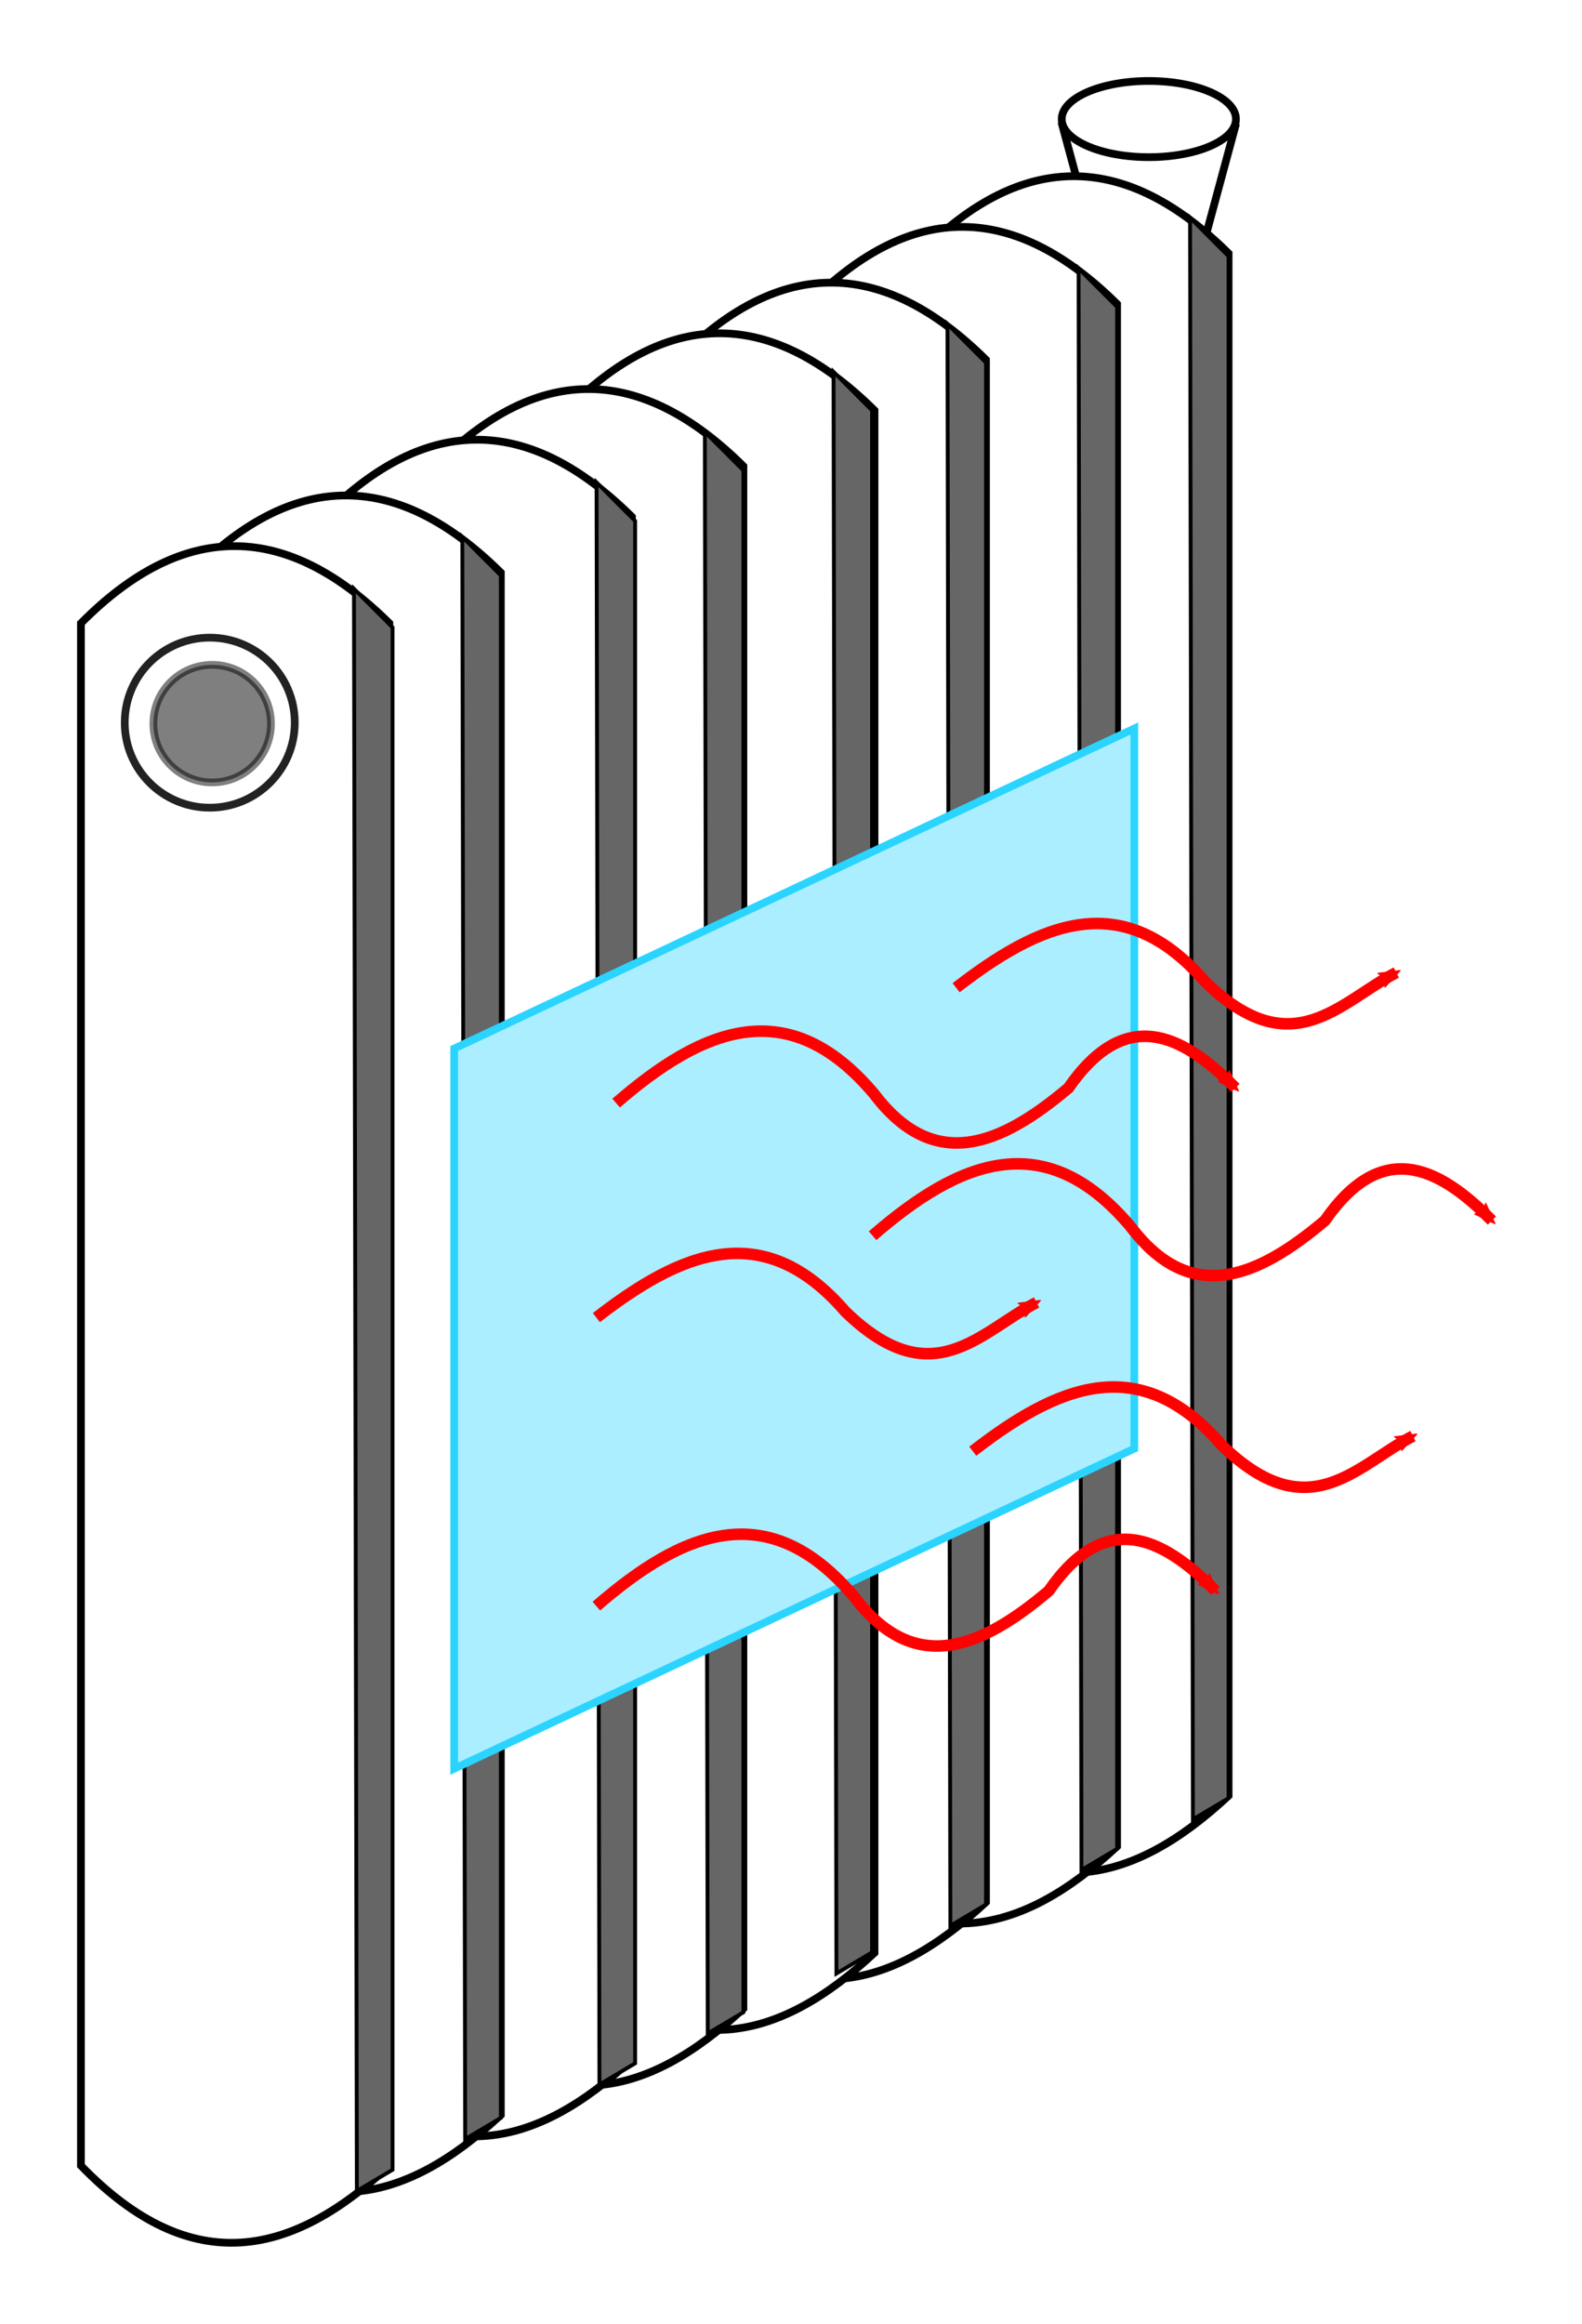 <?xml version="1.0" encoding="UTF-8" standalone="no"?>
<!-- Created with Inkscape (http://www.inkscape.org/) -->

<svg
   xmlns:dc="http://purl.org/dc/elements/1.1/"
   xmlns:cc="http://creativecommons.org/ns#"
   xmlns:rdf="http://www.w3.org/1999/02/22-rdf-syntax-ns#"
   xmlns:svg="http://www.w3.org/2000/svg"
   xmlns="http://www.w3.org/2000/svg"
   xmlns:sodipodi="http://sodipodi.sourceforge.net/DTD/sodipodi-0.dtd"
   xmlns:inkscape="http://www.inkscape.org/namespaces/inkscape"
   width="205.17"
   height="301.325"
   viewBox="0 0 54.284 79.726"
   version="1.1"
   id="svg8"
   inkscape:version="0.92.3 (2405546, 2018-03-11)"
   sodipodi:docname="radiator_01.svg">
  <defs
     id="defs2">
    <marker
       inkscape:isstock="true"
       style="overflow:visible"
       id="marker12097"
       refX="0"
       refY="0"
       orient="auto"
       inkscape:stockid="Arrow2Mend">
      <path
         transform="scale(-0.6)"
         d="M 8.719,4.034 -2.207,0.016 8.719,-4.002 c -1.745,2.372 -1.735,5.617 -6e-7,8.035 z"
         style="fill:#ff0000;fill-opacity:1;fill-rule:evenodd;stroke:#ff0000;stroke-width:0.625;stroke-linejoin:round;stroke-opacity:1"
         id="path12095"
         inkscape:connector-curvature="0" />
    </marker>
    <marker
       inkscape:stockid="Arrow2Mend"
       orient="auto"
       refY="0"
       refX="0"
       id="Arrow2Mend"
       style="overflow:visible"
       inkscape:isstock="true"
       inkscape:collect="always">
      <path
         id="path2937"
         style="fill:#ff0000;fill-opacity:1;fill-rule:evenodd;stroke:#ff0000;stroke-width:0.625;stroke-linejoin:round;stroke-opacity:1"
         d="M 8.719,4.034 -2.207,0.016 8.719,-4.002 c -1.745,2.372 -1.735,5.617 -6e-7,8.035 z"
         transform="scale(-0.6)"
         inkscape:connector-curvature="0" />
    </marker>
    <marker
       inkscape:stockid="Arrow1Mend"
       orient="auto"
       refY="0"
       refX="0"
       id="marker11566"
       style="overflow:visible"
       inkscape:isstock="true">
      <path
         id="path11564"
         d="M 0,0 5,-5 -12.5,0 5,5 Z"
         style="fill:#000000;fill-opacity:1;fill-rule:evenodd;stroke:#000000;stroke-width:1pt;stroke-opacity:1"
         transform="matrix(-0.4,0,0,-0.4,-4,0)"
         inkscape:connector-curvature="0" />
    </marker>
    <marker
       inkscape:stockid="Arrow1Mend"
       orient="auto"
       refY="0"
       refX="0"
       id="Arrow1Mend"
       style="overflow:visible"
       inkscape:isstock="true">
      <path
         id="path2919"
         d="M 0,0 5,-5 -12.5,0 5,5 Z"
         style="fill:#000000;fill-opacity:1;fill-rule:evenodd;stroke:#000000;stroke-width:1pt;stroke-opacity:1"
         transform="matrix(-0.4,0,0,-0.4,-4,0)"
         inkscape:connector-curvature="0" />
    </marker>
    <marker
       inkscape:stockid="Arrow2Lend"
       orient="auto"
       refY="0"
       refX="0"
       id="Arrow2Lend"
       style="overflow:visible"
       inkscape:isstock="true">
      <path
         id="path2931"
         style="fill:#000000;fill-opacity:1;fill-rule:evenodd;stroke:#000000;stroke-width:0.625;stroke-linejoin:round;stroke-opacity:1"
         d="M 8.719,4.034 -2.207,0.016 8.719,-4.002 c -1.745,2.372 -1.735,5.617 -6e-7,8.035 z"
         transform="matrix(-1.1,0,0,-1.1,-1.1,0)"
         inkscape:connector-curvature="0" />
    </marker>
    <marker
       inkscape:stockid="Arrow2Mend"
       orient="auto"
       refY="0"
       refX="0"
       id="Arrow2Mend-5"
       style="overflow:visible"
       inkscape:isstock="true">
      <path
         inkscape:connector-curvature="0"
         id="path2937-0"
         style="fill:#ff0000;fill-opacity:1;fill-rule:evenodd;stroke:#ff0000;stroke-width:0.625;stroke-linejoin:round;stroke-opacity:1"
         d="M 8.719,4.034 -2.207,0.016 8.719,-4.002 c -1.745,2.372 -1.735,5.617 -6e-7,8.035 z"
         transform="scale(-0.6)" />
    </marker>
    <marker
       inkscape:isstock="true"
       style="overflow:visible"
       id="marker12097-3"
       refX="0"
       refY="0"
       orient="auto"
       inkscape:stockid="Arrow2Mend">
      <path
         inkscape:connector-curvature="0"
         transform="scale(-0.6)"
         d="M 8.719,4.034 -2.207,0.016 8.719,-4.002 c -1.745,2.372 -1.735,5.617 -6e-7,8.035 z"
         style="fill:#ff0000;fill-opacity:1;fill-rule:evenodd;stroke:#ff0000;stroke-width:0.625;stroke-linejoin:round;stroke-opacity:1"
         id="path12095-1" />
    </marker>
    <marker
       inkscape:isstock="true"
       style="overflow:visible"
       id="marker12097-9"
       refX="0"
       refY="0"
       orient="auto"
       inkscape:stockid="Arrow2Mend">
      <path
         inkscape:connector-curvature="0"
         transform="scale(-0.6)"
         d="M 8.719,4.034 -2.207,0.016 8.719,-4.002 c -1.745,2.372 -1.735,5.617 -6e-7,8.035 z"
         style="fill:#ff0000;fill-opacity:1;fill-rule:evenodd;stroke:#ff0000;stroke-width:0.625;stroke-linejoin:round;stroke-opacity:1"
         id="path12095-6" />
    </marker>
    <marker
       inkscape:stockid="Arrow2Mend"
       orient="auto"
       refY="0"
       refX="0"
       id="Arrow2Mend-5-4"
       style="overflow:visible"
       inkscape:isstock="true">
      <path
         inkscape:connector-curvature="0"
         id="path2937-0-1"
         style="fill:#ff0000;fill-opacity:1;fill-rule:evenodd;stroke:#ff0000;stroke-width:0.625;stroke-linejoin:round;stroke-opacity:1"
         d="M 8.719,4.034 -2.207,0.016 8.719,-4.002 c -1.745,2.372 -1.735,5.617 -6e-7,8.035 z"
         transform="scale(-0.6)" />
    </marker>
  </defs>
  <sodipodi:namedview
     id="base"
     pagecolor="#ffffff"
     bordercolor="#666666"
     borderopacity="1.0"
     inkscape:pageopacity="0.0"
     inkscape:pageshadow="2"
     inkscape:zoom="1.46"
     inkscape:cx="1.0430684"
     inkscape:cy="66.712822"
     inkscape:document-units="mm"
     inkscape:current-layer="layer1"
     showgrid="false"
     inkscape:window-width="1920"
     inkscape:window-height="986"
     inkscape:window-x="-11"
     inkscape:window-y="-11"
     inkscape:window-maximized="1"
     units="px"
     fit-margin-top="10"
     fit-margin-right="10"
     fit-margin-bottom="10"
     fit-margin-left="10">
    <inkscape:grid
       type="xygrid"
       id="grid922"
       originx="-72.395"
       originy="-188.799" />
  </sodipodi:namedview>
  <g
     inkscape:groupmode="layer"
     id="layer2"
     inkscape:label="Laag 2"
     transform="translate(-72.395,-28.475)" />
  <g
     inkscape:label="Laag 1"
     inkscape:groupmode="layer"
     id="layer1"
     transform="translate(-72.395,-28.475)">
    <g
       id="g13357"
       transform="translate(-5.417,-0.938)">
      <g
         id="g10156">
        <g
           id="g10120"
           transform="translate(7.399,-79.615)">
          <ellipse
             ry="1.307"
             rx="2.989"
             cy="113.113"
             cx="109.834"
             id="path10098"
             style="opacity:1;fill:#ffffff;fill-opacity:1;fill-rule:evenodd;stroke:#000000;stroke-width:0.265;stroke-linecap:round;stroke-linejoin:round;stroke-miterlimit:4;stroke-dasharray:none;stroke-dashoffset:0;stroke-opacity:1" />
          <path
             inkscape:connector-curvature="0"
             id="path10100"
             d="m 112.827,113.269 -1.05,3.887"
             style="fill:none;fill-rule:evenodd;stroke:#000000;stroke-width:0.265px;stroke-linecap:butt;stroke-linejoin:miter;stroke-opacity:1" />
          <path
             inkscape:connector-curvature="0"
             id="path10100-2"
             d="m 106.835,113.217 1.05,3.887"
             style="fill:none;fill-rule:evenodd;stroke:#000000;stroke-width:0.265px;stroke-linecap:butt;stroke-linejoin:miter;stroke-opacity:1" />
        </g>
        <g
           id="g4838">
          <g
             transform="translate(-3.018,-57.023)"
             id="g4775-6">
            <path
               style="opacity:1;fill:#ffffff;fill-opacity:1;fill-rule:evenodd;stroke:#000000;stroke-width:0.265px;stroke-linecap:butt;stroke-linejoin:miter;stroke-opacity:1"
               d="m 112.404,95.128 v 52.917 c 3.838,3.965 7.296,3.067 10.583,0 V 95.128 c -3.484,-3.451 -7.01,-3.604 -10.583,0 z"
               id="path931-82-8-4-96"
               inkscape:connector-curvature="0"
               sodipodi:nodetypes="ccccc" />
            <path
               style="opacity:1;fill:#ffffff;fill-opacity:1;fill-rule:evenodd;stroke:#000000;stroke-width:0.265px;stroke-linecap:butt;stroke-linejoin:miter;stroke-opacity:1"
               d="M 108.579,96.866 V 149.783 c 3.838,3.965 7.296,3.067 10.583,0 V 96.866 c -3.484,-3.451 -7.01,-3.604 -10.583,0 z"
               id="path931-82-1-0"
               inkscape:connector-curvature="0"
               sodipodi:nodetypes="ccccc" />
          </g>
          <g
             transform="translate(-11.342,-53.372)"
             id="g4775-8">
            <path
               style="opacity:1;fill:#ffffff;fill-opacity:1;fill-rule:evenodd;stroke:#000000;stroke-width:0.265px;stroke-linecap:butt;stroke-linejoin:miter;stroke-opacity:1"
               d="m 112.404,95.128 v 52.917 c 3.838,3.965 7.296,3.067 10.583,0 V 95.128 c -3.484,-3.451 -7.01,-3.604 -10.583,0 z"
               id="path931-82-8-4-9"
               inkscape:connector-curvature="0"
               sodipodi:nodetypes="ccccc" />
            <path
               style="opacity:1;fill:#ffffff;fill-opacity:1;fill-rule:evenodd;stroke:#000000;stroke-width:0.265px;stroke-linecap:butt;stroke-linejoin:miter;stroke-opacity:1"
               d="M 108.579,96.866 V 149.783 c 3.838,3.965 7.296,3.067 10.583,0 V 96.866 c -3.484,-3.451 -7.01,-3.604 -10.583,0 z"
               id="path931-82-1-5"
               inkscape:connector-curvature="0"
               sodipodi:nodetypes="ccccc" />
          </g>
          <g
             transform="translate(-19.666,-49.721)"
             id="g4775-3">
            <path
               style="opacity:1;fill:#ffffff;fill-opacity:1;fill-rule:evenodd;stroke:#000000;stroke-width:0.265px;stroke-linecap:butt;stroke-linejoin:miter;stroke-opacity:1"
               d="m 112.404,95.128 v 52.917 c 3.838,3.965 7.296,3.067 10.583,0 V 95.128 c -3.484,-3.451 -7.01,-3.604 -10.583,0 z"
               id="path931-82-8-4-6"
               inkscape:connector-curvature="0"
               sodipodi:nodetypes="ccccc" />
            <path
               style="opacity:1;fill:#ffffff;fill-opacity:1;fill-rule:evenodd;stroke:#000000;stroke-width:0.265px;stroke-linecap:butt;stroke-linejoin:miter;stroke-opacity:1"
               d="M 108.579,96.866 V 149.783 c 3.838,3.965 7.296,3.067 10.583,0 V 96.866 c -3.484,-3.451 -7.01,-3.604 -10.583,0 z"
               id="path931-82-1-8"
               inkscape:connector-curvature="0"
               sodipodi:nodetypes="ccccc" />
          </g>
          <g
             transform="translate(-27.99,-46.07)"
             id="g4775">
            <path
               style="opacity:1;fill:#ffffff;fill-opacity:1;fill-rule:evenodd;stroke:#000000;stroke-width:0.265px;stroke-linecap:butt;stroke-linejoin:miter;stroke-opacity:1"
               d="m 112.404,95.128 v 52.917 c 3.838,3.965 7.296,3.067 10.583,0 V 95.128 c -3.484,-3.451 -7.01,-3.604 -10.583,0 z"
               id="path931-82-8-4"
               inkscape:connector-curvature="0"
               sodipodi:nodetypes="ccccc" />
            <path
               style="opacity:1;fill:#ffffff;fill-opacity:1;fill-rule:evenodd;stroke:#000000;stroke-width:0.265px;stroke-linecap:butt;stroke-linejoin:miter;stroke-opacity:1"
               d="M 108.579,96.866 V 149.783 c 3.838,3.965 7.296,3.067 10.583,0 V 96.866 c -3.484,-3.451 -7.01,-3.604 -10.583,0 z"
               id="path931-82-1"
               inkscape:connector-curvature="0"
               sodipodi:nodetypes="ccccc" />
          </g>
        </g>
        <path
           style="fill:#666666;fill-rule:evenodd;stroke:#000000;stroke-width:0.132;stroke-linecap:butt;stroke-linejoin:miter;stroke-miterlimit:4;stroke-dasharray:none;stroke-opacity:1"
           d="m 89.958,49.615 0.099,54.968 1.224,-0.728 V 50.938 Z"
           id="path4848"
           inkscape:connector-curvature="0"
           sodipodi:nodetypes="ccccc" />
        <path
           style="fill:#666666;fill-rule:evenodd;stroke:#000000;stroke-width:0.132;stroke-linecap:butt;stroke-linejoin:miter;stroke-miterlimit:4;stroke-dasharray:none;stroke-opacity:1"
           d="m 101.998,44.23 0.099,54.95 1.223,-0.728 v -52.9 z"
           id="path4848-2"
           inkscape:connector-curvature="0"
           sodipodi:nodetypes="ccccc" />
        <path
           style="fill:#666666;fill-rule:evenodd;stroke:#000000;stroke-width:0.132;stroke-linecap:butt;stroke-linejoin:miter;stroke-miterlimit:4;stroke-dasharray:none;stroke-opacity:1"
           d="m 93.675,47.835 0.099,54.968 1.224,-0.728 v -52.917 z"
           id="path4848-9"
           inkscape:connector-curvature="0"
           sodipodi:nodetypes="ccccc" />
        <path
           style="fill:#666666;fill-rule:evenodd;stroke:#000000;stroke-width:0.132;stroke-linecap:butt;stroke-linejoin:miter;stroke-miterlimit:4;stroke-dasharray:none;stroke-opacity:1"
           d="m 98.282,45.963 0.099,54.968 1.224,-0.728 V 47.286 Z"
           id="path4848-9-3"
           inkscape:connector-curvature="0"
           sodipodi:nodetypes="ccccc" />
        <path
           style="fill:#666666;fill-rule:evenodd;stroke:#000000;stroke-width:0.132;stroke-linecap:butt;stroke-linejoin:miter;stroke-miterlimit:4;stroke-dasharray:none;stroke-opacity:1"
           d="m 106.414,42.172 0.099,54.95 1.223,-0.728 V 43.495 Z"
           id="path4848-2-8"
           inkscape:connector-curvature="0"
           sodipodi:nodetypes="ccccc" />
        <path
           style="fill:#666666;fill-rule:evenodd;stroke:#000000;stroke-width:0.132;stroke-linecap:butt;stroke-linejoin:miter;stroke-miterlimit:4;stroke-dasharray:none;stroke-opacity:1"
           d="m 110.323,40.534 0.099,54.95 1.223,-0.728 v -52.9 z"
           id="path4848-2-8-2"
           inkscape:connector-curvature="0"
           sodipodi:nodetypes="ccccc" />
        <path
           style="fill:#666666;fill-rule:evenodd;stroke:#000000;stroke-width:0.132;stroke-linecap:butt;stroke-linejoin:miter;stroke-miterlimit:4;stroke-dasharray:none;stroke-opacity:1"
           d="m 114.822,38.622 0.099,54.95 1.223,-0.728 v -52.9 z"
           id="path4848-2-8-6"
           inkscape:connector-curvature="0"
           sodipodi:nodetypes="ccccc" />
        <path
           style="fill:#666666;fill-rule:evenodd;stroke:#000000;stroke-width:0.132;stroke-linecap:butt;stroke-linejoin:miter;stroke-miterlimit:4;stroke-dasharray:none;stroke-opacity:1"
           d="m 118.647,36.883 0.099,54.95 1.223,-0.728 v -52.9 z"
           id="path4848-2-8-0"
           inkscape:connector-curvature="0"
           sodipodi:nodetypes="ccccc" />
        <g
           id="g10126">
          <circle
             r="2.917"
             cy="54.207"
             cx="85.009"
             id="path10077-7"
             style="opacity:0.867;fill:#ffffff;fill-opacity:1;fill-rule:evenodd;stroke:#000000;stroke-width:0.265;stroke-linecap:round;stroke-linejoin:round;stroke-miterlimit:4;stroke-dasharray:none;stroke-dashoffset:0;stroke-opacity:1" />
          <circle
             r="2.017"
             cy="54.24"
             cx="85.092"
             id="path10077"
             style="opacity:0.5;fill:#000000;fill-opacity:1;fill-rule:evenodd;stroke:#000000;stroke-width:0.265;stroke-linecap:round;stroke-linejoin:round;stroke-miterlimit:4;stroke-dasharray:none;stroke-dashoffset:0;stroke-opacity:1" />
        </g>
      </g>
      <path
         inkscape:connector-curvature="0"
         id="path10177"
         d="M 93.397,65.388 V 90.094 L 116.735,79.113 V 54.407 Z"
         style="fill:#aaeeff;fill-rule:evenodd;stroke:#2ad4ff;stroke-width:0.265px;stroke-linecap:butt;stroke-linejoin:miter;stroke-opacity:1" />
      <path
         sodipodi:nodetypes="ccc"
         inkscape:connector-curvature="0"
         id="path11562"
         d="m 110.62,63.301 c 2.847,-2.201 5.694,-3.503 8.542,-0.208 2.991,2.91 4.615,0.693 6.562,-0.312"
         style="fill:none;fill-rule:evenodd;stroke:#ff0000;stroke-width:0.397;stroke-linecap:butt;stroke-linejoin:miter;stroke-miterlimit:4;stroke-dasharray:none;stroke-opacity:1;marker-end:url(#Arrow2Mend)" />
      <path
         sodipodi:nodetypes="ccc"
         inkscape:connector-curvature="0"
         id="path11562-3"
         d="m 98.276,74.619 c 2.847,-2.201 5.694,-3.503 8.542,-0.208 2.991,2.91 4.615,0.693 6.562,-0.312"
         style="fill:none;fill-rule:evenodd;stroke:#ff0000;stroke-width:0.397;stroke-linecap:butt;stroke-linejoin:miter;stroke-miterlimit:4;stroke-dasharray:none;stroke-opacity:1;marker-end:url(#Arrow2Mend-5)" />
      <path
         sodipodi:nodetypes="cccc"
         inkscape:connector-curvature="0"
         id="path12087"
         d="m 98.954,67.259 c 2.951,-2.563 5.903,-3.814 8.854,-0.312 2.058,2.714 4.332,1.764 6.667,-0.208 1.91,-2.753 3.819,-1.939 5.729,0"
         style="fill:none;fill-rule:evenodd;stroke:#ff0000;stroke-width:0.397;stroke-linecap:butt;stroke-linejoin:miter;stroke-miterlimit:4;stroke-dasharray:none;stroke-opacity:1;marker-end:url(#marker12097)" />
      <path
         sodipodi:nodetypes="cccc"
         inkscape:connector-curvature="0"
         id="path12087-4"
         d="m 107.754,71.81 c 2.951,-2.563 5.903,-3.814 8.854,-0.312 2.058,2.714 4.332,1.764 6.667,-0.208 1.91,-2.753 3.819,-1.939 5.729,0"
         style="fill:none;fill-rule:evenodd;stroke:#ff0000;stroke-width:0.397;stroke-linecap:butt;stroke-linejoin:miter;stroke-miterlimit:4;stroke-dasharray:none;stroke-opacity:1;marker-end:url(#marker12097-3)" />
      <path
         sodipodi:nodetypes="cccc"
         inkscape:connector-curvature="0"
         id="path12087-3"
         d="m 98.275,84.518 c 2.951,-2.563 5.903,-3.814 8.854,-0.312 2.058,2.714 4.332,1.764 6.667,-0.208 1.91,-2.753 3.819,-1.939 5.729,0"
         style="fill:none;fill-rule:evenodd;stroke:#ff0000;stroke-width:0.397;stroke-linecap:butt;stroke-linejoin:miter;stroke-miterlimit:4;stroke-dasharray:none;stroke-opacity:1;marker-end:url(#marker12097-9)" />
      <path
         sodipodi:nodetypes="ccc"
         inkscape:connector-curvature="0"
         id="path11562-3-8"
         d="m 111.192,79.202 c 2.847,-2.201 5.694,-3.503 8.542,-0.208 2.991,2.91 4.615,0.693 6.562,-0.312"
         style="fill:none;fill-rule:evenodd;stroke:#ff0000;stroke-width:0.397;stroke-linecap:butt;stroke-linejoin:miter;stroke-miterlimit:4;stroke-dasharray:none;stroke-opacity:1;marker-end:url(#Arrow2Mend-5-4)" />
    </g>
  </g>
</svg>
